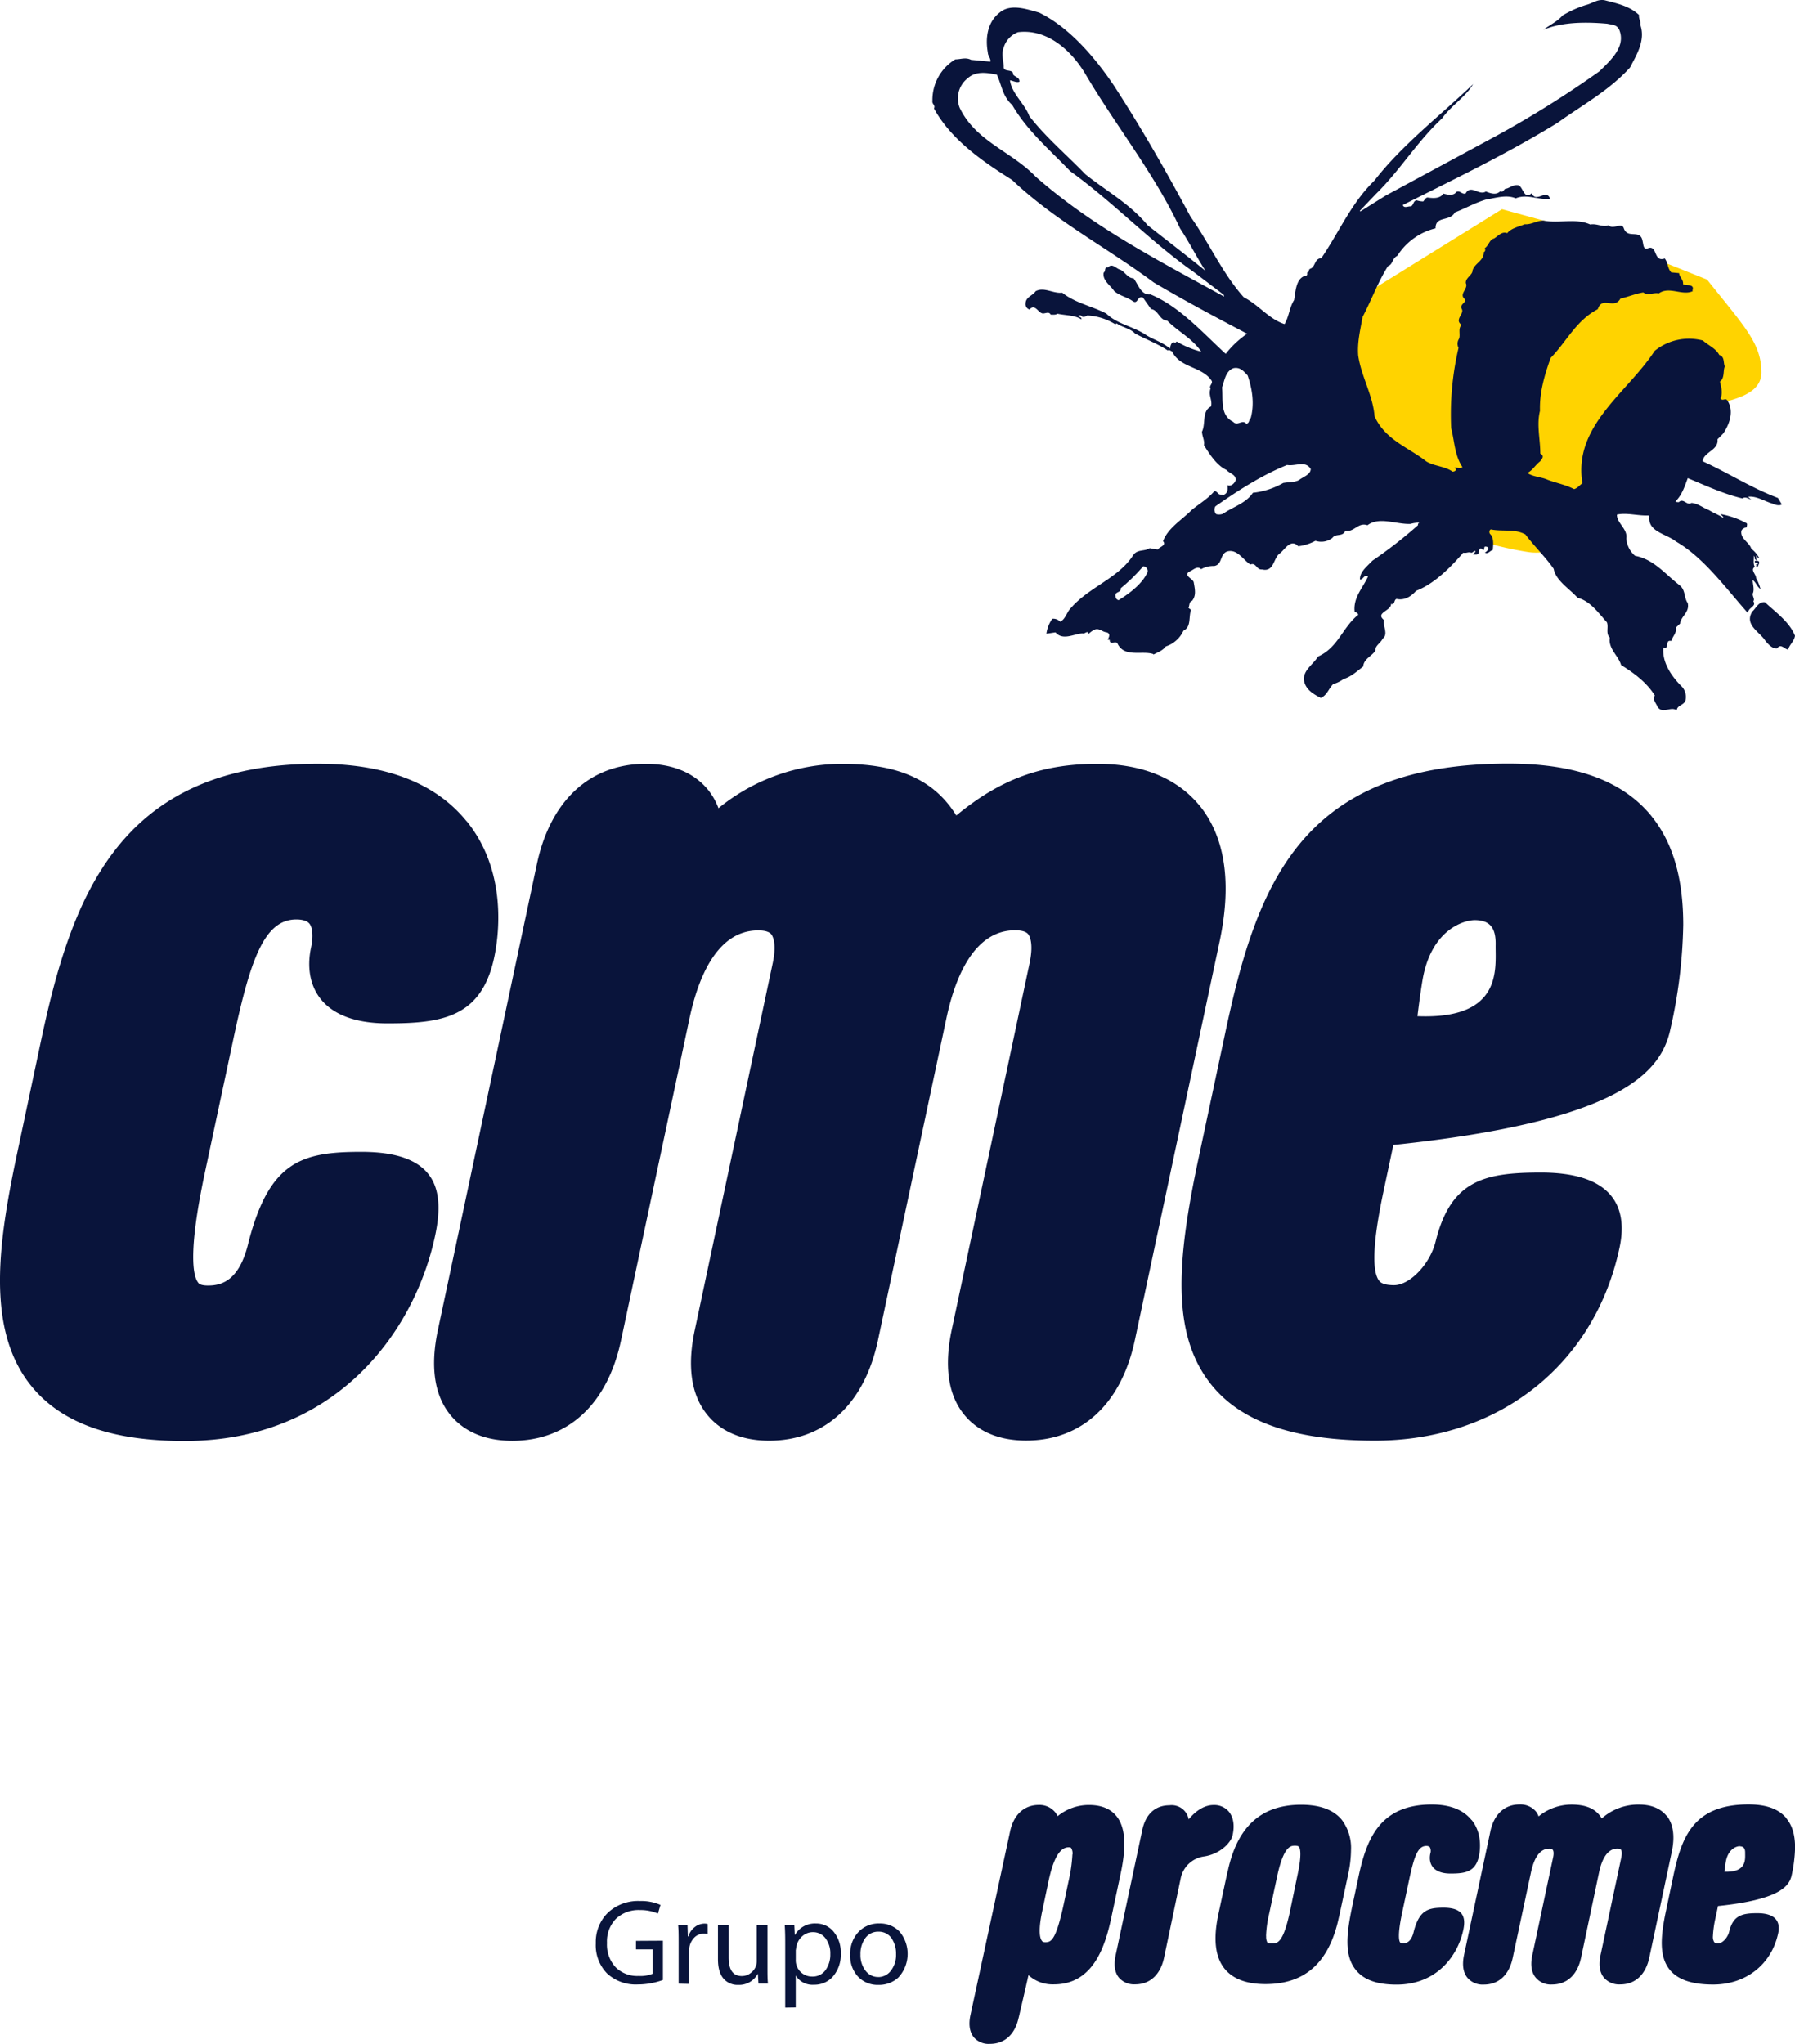<svg id="Layer_1" data-name="Layer 1" xmlns="http://www.w3.org/2000/svg" viewBox="0 0 457.25 520.69"><defs><style>.cls-1{fill:#ffd300;}.cls-1,.cls-2{fill-rule:evenodd;}.cls-2{fill:#09143b;}</style></defs><title>CME Marca</title><path class="cls-1" d="M682.33,493.43c9.79,12.26,13.85,16.34,13.85,23.68s-12.24,7.35-17.13,9.78a31.73,31.73,0,0,0-14.7,14.71c-4.07,8.18-15.62,23.17-27.74,21.22-58.07-9.28-47.33-62-47.33-62l40.81-25.31L653.75,482Z" transform="translate(-247.49 -422.21)"/><path class="cls-2" d="M693.87,578c-2.16,3.43,2,5.22,3.38,7.54.72.81,1.74,2,2.93,1.86,1-1.41,1.92.28,2.81.27.34-1.19,1.57-2.13,1.75-3.5-1.41-3.53-4.94-6-7.65-8.53-1.6-.24-2.27,1.52-3.22,2.36ZM665,426.09c-.09,1,.47,1.34.33,2.43,1.4,4-1,7.73-2.62,10.9-5.34,5.89-12.24,9.6-18.47,14.09-12.87,7.9-26.16,14.26-39.41,20.94.34.93,1.39.24,2.11.34.69-.44.52-1.35,1.4-1.55a5.46,5.46,0,0,0,1.7.29c.34-.35.53-.9,1.06-1,1.36.17,3.18.38,4.07-1,1,.27,2.57.65,3.28-.41.95-.51,1.37.65,2.37.39,1.34-2.44,3.43.65,5.16-.51,1.16.44,2.59,1,3.67-.06.91.43.9-.8,1.63-.69,1-.33,1.91-1.1,3.05-.84,1.17.53,1.47,3.86,3.34,2,1.1,2.72,3.75-1.27,4.67,1.44-2.77.42-5.85-1.34-8.74-.11-2.32-1-5-.11-7.4.27-2.81.77-5.37,2.28-8.09,3.31-1.28,2.42-5,.81-4.93,4.06a16,16,0,0,0-9.74,7c-1.32.59-1.1,2.21-2.38,2.62-2.57,4.09-4.23,8.7-6.47,12.95-.55,3.17-1.38,6.39-1.12,9.8.77,5.36,3.73,10.07,4.18,15.54,2.73,6,8.66,7.91,13.18,11.48,2,1.22,4.74,1.21,6.67,2.59.38,0,.82-.14.91-.6-.18-.16-.29-.38-.53-.31.68-.31,1.55.29,2.14-.24-2-3-2-6.56-2.86-9.9a74.63,74.63,0,0,1,1.87-20.48,2.32,2.32,0,0,1,0-2.1c.68-1-.29-2.78.79-3.74-2-1.4.85-2.85,0-4.13-.58-1.28,1.52-1.54.66-2.6-1.31-1.23,1.12-2.54.4-3.94-.07-1.41,1.72-2,1.72-3.22.56-1.88,2.94-2.46,2.86-4.67.47-.16.41-.73.24-1,1-.57,1.21-2.23,2.36-2.45,1.14-.7,2-1.89,3.37-1.37,1-1.26,2.95-1.66,4.49-2.27,1.7.12,3-.92,4.75-.93,4,.79,8.24-.7,11.92,1,1.61-.34,3.28.79,4.66.17,1.11,1.29,3.38-.9,3.89.82,1,2.82,4.25,0,4.78,3.27.22.71.13,2.47,1.52,1.72,2.28-.63,1.25,3.7,4.12,2.67.84,1.06.68,2.51,1.66,3.54l2,.19c.06,1,1.16,1.71,1,2.8.6.54,3.08-.22,2.39,1.64l.1.15c-2.7,1.26-6-1.33-8.67.58-1.39-.31-2.71.68-3.95-.25-2,.3-3.83,1.14-5.81,1.55-1.65,2.94-4.62-.79-5.78,2.72-5.56,2.9-7.94,8.28-12,12.41-1.49,4.16-2.89,8.78-2.72,13.48-.91,3.59.09,7.26.08,10.89,1.11.59.48,1.33-.06,2-1.22.92-1.91,2.31-3.24,2.94,1.4,1,3.59,1,5.2,1.75,2.27.85,4.54,1.25,6.7,2.37.81-.2,1.42-1,2.13-1.49-2.42-14.66,11.42-23,18.41-33.74a13.86,13.86,0,0,1,12.28-2.63c1.39,1.26,3.31,2,4.16,3.67,1.44.43,1,2,1.42,2.94-.47,1,0,3-1.23,3.84.28,1.37.78,2.81.15,4.29.44.79,1.18-.14,1.66.43,1.88,2.68.64,6.15-1,8.54L685,534.12c.33,2.83-3.52,3.2-3.79,5.6,6.5,2.95,12.45,6.82,19.18,9.34l1,1.65c-.56.42-1.75.13-2.37-.2-2.08-.6-4.08-2-6.21-1.75l.77.78c-.64-.3-1.51-.9-2.23-.35-4.88-1.17-9.36-3.27-13.93-5.17-.77,2.09-1.47,4.28-3.12,5.92.21.25.54.15.82.22,1.21-1.2,2.09,1,3.25.17,1.8.2,2.86,1.23,4.49,1.85,1.14.73,2.37,1.13,3.49,1.91l.15-.15-.77-.77a21.73,21.73,0,0,1,6.71,2.35c.22.25,0,.67,0,1-.47.12-1.2.34-1.37,1-.24,2,2,2.78,2.54,4.48a7.71,7.71,0,0,1,2,2.32c-.45.06-.53-.42-.78-.62.09.33-.16,1.38.69,1.47.31.55-.2,1-.3,1.52-.74,0,0-.42-.49-.75.19,0,.46.14.57-.09-.11-.77-.91.25-.77-.78.14,0,.38.09.42-.1-.28-.22-.43-.28-.51-.59.16-.25-.08-.4-.2-.62.09.92-.24,2,.28,2.87-1.25.73.33,1.88.31,2.84a12.67,12.67,0,0,1,1.13,2.83c-1-.77-1.06-1.63-2-2.33,0,.93.44,2.21.11,3.25-.4.67.58,1.63.05,2.14.95,1.5-1.58,1.6-1.28,3.13-5.65-6.31-11.26-14.2-18.44-18.34-2.37-1.94-7.17-2.43-6.76-6.31l-.25-.32c-2.6.14-5.55-.77-8-.21-.1,2.11,2.75,3.66,2.38,6A6.3,6.3,0,0,0,664,563.8c4.76.89,7.6,4.6,11.29,7.47,1.62,1.23,1.11,3.13,2.12,4.57.55,2.38-1.69,3.25-1.94,5.23l-1.07,1c.29,1.31-.9,2.38-1.19,3.43-1.75-.41-.31,2.26-2,1.64-.37,3.78,2,7.32,4.81,10.09a3.9,3.9,0,0,1,.8,3.48c-.49,1.22-2.1,1.15-2.21,2.47-1.55-1.14-3.56,1.07-4.89-.9-.36-.95-1.32-1.81-.69-2.9-2.08-3.34-5.4-5.78-8.59-7.75-.68-2.4-3.33-4.16-2.87-7-1.12-1-.26-2.66-.75-3.88-2.09-2.34-4.29-5.47-7.45-6.24-2-2.25-5.59-4.41-6.1-7.38-1.94-2.85-5-5.82-7.21-8.77-2.74-1.5-5.77-.67-8.79-1.28-.48.15-.42.82-.26,1.1,1.1,1,.86,2.87.74,4.18-.7.07-1.13,1.08-2,.66.41-.36.87-.62.83-1.19-.14-.39-.49-.34-.82-.37-.34.19,0,.8-.52.94-.14-.26-.5-.7-.81-.35-.39.57.11,1.51-1.12,1.43l-.58,0,.65-.79c-.43-.41-.65.41-1.15.31-.72-.27-1.26.22-2,0-3.25,3.79-7.46,8-12,9.72-1.33,1.5-3,2.51-5,2.07-.74.27-.32,1.57-1.4,1.28.1,1.76-4.08,2.21-1.82,4.07-.25,1.61,1.19,3.69-.31,4.77-.45,1.12-1.95,1.71-1.86,3.08-.9,1.37-3,2.12-3.08,4-1.58,1.21-3.13,2.65-5,3.19a8.32,8.32,0,0,1-2.66,1.3c-1.15,1.12-1.55,2.86-3.17,3.52-1.67-.87-3.55-1.9-4.16-3.95-.79-2.85,2.19-4.46,3.48-6.59,5.14-2.29,6.2-7.42,10.23-10.63-.07-.46-.55-.6-.92-.77-.4-3.67,2.16-6.13,3.42-9-.93-.69-1.26.91-2.06.77-.07-2,1.94-3.42,3.15-4.77a115.13,115.13,0,0,0,11.64-9.06.53.53,0,0,1,.5-.65,8,8,0,0,0-2.43.33c-3.67.13-7.94-1.94-10.95.34-2.36-.84-3.37,1.82-5.65,1.43-.73,1.63-2.36.54-3.29,1.8a4.62,4.62,0,0,1-4.31.73,12.32,12.32,0,0,1-4.39,1.39c-1.83-2-3.37.72-4.55,1.72-1.84,1.09-1.47,4.92-4.65,4.19-1.42.18-1.53-1.88-3-1.25-1.82-1.19-3.38-4.13-6-3.3-1.83.81-1.07,3.27-3.19,3.67a6.36,6.36,0,0,0-3.34.81c-1-1-2,.25-2.88.55-1.86,1.06.8,1.83,1,2.8.26,1.61.74,3.37-.47,4.76-.77.18-.55,1.19-.89,1.74l.67.51c-.67,1.95.1,4.34-1.94,5.32a7.49,7.49,0,0,1-4.49,4c-.8,1.08-2,1.46-3.17,2.09l0-.14c-2.89-1-7.53,1.06-9.22-2.87-.71-.43-1.93.55-1.9-.76l-.56-.05c.42-.56.82-1.59-.24-1.86-1.13-.1-2-1.28-3.21-.6a5.55,5.55,0,0,0-1.37,1c-.22-1.06-.95.1-1.54-.13-2.22.11-5,1.91-6.89-.26l-2.31.34a8.38,8.38,0,0,1,1.51-3.81,2.44,2.44,0,0,1,2,.75c1.39-.65,1.65-2.46,2.77-3.54,4.69-5.36,12.17-7.59,15.86-13.47,1.09-1.5,2.86-.84,4.14-1.72l2.08.35c.45-.72,2.32-1.05,1.35-2.13,1.25-3.38,4.81-5.43,7.28-7.93,1.77-1.49,4.18-2.9,5.68-4.7.47-.37.77.28,1.09.4.23.55.92.27,1.39.42,1.12-.42,1.1-1.6.93-2.47.91.42,1.73-.38,2.07-1.06.4-1.61-1.51-1.86-2.24-2.78-2.56-1.17-4.36-4.08-5.79-6.34.26-1.12-.47-2.27-.49-3.45,1-2-.07-5.29,2.31-6.42.4-1.66-.77-2.87-.13-4.55-.53-.73.79-1.3.21-2.1-2.57-3.64-8-3.12-10-7.36-.37-.07-.7-.58-1.12-.24-2.24-1.56-5.7-2.91-8.35-4.33-1.1-1.26-3.25-1.54-4.69-2.59l-.31.25a14.83,14.83,0,0,0-7.15-2.25c-.49.25-.65.46-1.3.31-.15-.4-.51-.33-.8-.35l-.16.08c.18.51.92.31.77.95-1.7-1.11-4.2-1-6.11-1.44-.48.36-1.09.22-1.72.24-.44-.92-1.4-.2-2.08-.32-1.16-.21-1.91-2.56-3.3-1a1.39,1.39,0,0,1-1-1.53c0-1.65,1.84-2,2.56-3.13,2.18-1.16,4.46.66,6.76.38,3.28,2.62,7.55,3.41,11.22,5.31,2.82,2.75,7,3.3,10.23,5.53,2,1.22,4.26,1.85,6,3.42.07-.51.39-2.19,1.43-1.42,0-.24.19-.26.29-.39a23.34,23.34,0,0,0,6.26,2.58c-2.42-3.49-5.78-5-8.69-7.92-2-.08-2.21-2.7-4.11-2.94L538.63,498c-1.52-.56-1.2,1.93-2.65.89s-3.33-1.32-4.72-2.59c-.79-1.31-3-2.62-2.64-4.63.59-.33.14-1.61,1.1-1.32,1.12-1.26,2.14.39,3.21.59,1.18.59,1.86,2.17,3.32,2.17,1.18,1.56,1.94,4.38,4.29,4.09,7.43,3.09,13.16,9.62,19.18,15.16a24.54,24.54,0,0,1,5.46-5.13c-7.87-4.12-16-8.47-23.8-13.07-11.91-8.88-25-15.61-36.1-26.13-7.37-4.62-15.55-10.23-19.88-18.2.46-.79-.55-1.13-.39-1.87a12.07,12.07,0,0,1,5.84-10.63c1.39,0,2.61-.58,4,.12l4.91.47c.21-.74-.62-1.46-.63-2.32-.68-3.7-.11-7.76,3-10.18,2.79-2.38,7-.85,10.07,0,7.65,3.74,14.13,11.32,19,18.53,7,10.77,13.51,22.15,19.55,33.45,4.81,6.73,8,14.27,13.58,20.55,3.68,1.83,6.37,5.54,10.38,6.83,1.13-1.88,1.24-4.28,2.43-6.13.4-2.24.45-5.62,3-6.23.23.06.36-.21.33-.4l0-.42c.66,0,.22-.76.81-.93,1.36-.51,1-2.61,2.79-2.68,4.51-6.58,7.64-14.08,13.53-19.77,6.94-9,16.84-16.63,25.15-24.58-1.9,3.25-5.69,5.57-7.9,8.71-6.44,6-10.63,13.15-16.88,19.29l-4.09,4.29.13.15,6.47-4.05,28.22-15.23a262.68,262.68,0,0,0,26.22-16.42c2.86-2.8,6.88-6.37,5-10.7-.71-1.25-1.76-1.12-3-1.42-5.56-.49-11.47-.46-16.26,1.54,1.72-1.3,3.59-2.14,4.86-3.64a27.8,27.8,0,0,1,5.93-2.67c1.73-.41,2.87-1.53,4.78-1.23,3.17.82,6.46,1.51,8.84,3.83Zm-158.21,4.33a6.06,6.06,0,0,0-3.62,3.88c-.64,1.65-.06,3.38,0,4.82-.12,1.5,1.79.69,2.37,1.64-.28,1,1.8.92,1.62,2.28-.65.31-1.72-.27-2.39-.37.44,3.4,3.79,6,4.93,9.12,4.32,5.54,9.53,9.88,14.27,14.81,5.43,4.35,11.26,7.46,15.87,13,4.9,3.87,10,7.75,14.73,11.61-2.31-3.59-4.11-7.27-6.47-10.8-6.48-13.91-16.49-26.32-24.18-39.44-3.66-6.09-9.79-11.47-17.1-10.56Zm-13,11.89a6.52,6.52,0,0,0-1.85,7.33c4.07,8.59,13.21,11.13,19.37,17.57,14.57,12.83,31.43,21.46,48,30.56l-.09-.46-7.63-5.8c-11-7.71-20.58-17.86-31.49-25.7-5.17-5.42-10.92-10.22-14.77-16.87-2.51-2.21-2.68-5.17-3.92-7.72-2.61-.49-5.42-1-7.6,1.09Zm68,73.67c-2.1.67-2.35,3.13-3,4.94.31,3.08-.59,7.06,2.84,8.76,1.1,1.19,2.27-.71,3.34.47.85-.12.6-1,1.13-1.44,1-3.68.35-7.52-.79-10.85-.94-1-1.83-2.15-3.49-1.88Zm13.59,24.68c-6.38,2.58-12.35,6.39-18.28,10.54a1.65,1.65,0,0,0,.22,2,2.88,2.88,0,0,0,1.71-.1c2.54-1.78,5.83-2.65,7.62-5.35a19.75,19.75,0,0,0,7.73-2.5c1.39-.25,2.79-.11,4-.73,1-.81,3-1.39,3-2.84-1.4-2.21-3.8-.65-6-1Zm-36.68,25.81a44.4,44.4,0,0,1-5.71,5.59c.13,1.3-1.66.73-1.33,2.14a1,1,0,0,0,.78.91c2.54-1.59,5.67-3.84,7.13-6.66A1.2,1.2,0,0,0,538.69,566.47Z" transform="translate(-247.49 -422.21)"/><path class="cls-2" d="M668.2,630.14c-7.32-9-19.25-13.4-36.49-13.4-53.21,0-64.18,31.25-72.19,69l-6.79,31.89c-5.52,26-6.9,44.71,3.41,57.44,7.7,9.51,21.31,14.15,41.59,14.15,31.5,0,56-19.33,62.33-49.25,1.68-7.88.55-19.05-20-19.05-14.41,0-23,1.89-26.88,17.62-1.43,5.71-6.55,11.07-10.57,11.07-1.92,0-3.19-.35-3.77-1.08-.91-1.13-1.25-3.27-1.25-5.88,0-6,1.77-14.32,2.6-18.21l2.24-10.55c57.88-6.06,68.21-18.47,70.57-29.51a128.37,128.37,0,0,0,3.27-26.56c0-12-2.69-21-8.07-27.66Zm-44.88,26.47c3.64.08,5.25,1.89,5.16,6.29-.1,5.89,2,19.07-19.91,18.19,0,0,.58-5,1.27-9.1,2.2-13.16,10.77-15.44,13.48-15.38Zm-70.26-29.19c6.55,8.09,8.27,19.76,5.1,34.68L536.58,763.61c-3.46,16.27-13.55,25.59-27.71,25.59-8.64,0-13.34-3.6-15.77-6.6-4.08-5-5.14-12.3-3.19-21.55l19.84-93.4c1.1-5.16,0-7-.33-7.45-.74-.92-2.44-1-3.38-1-10.49,0-15.29,12.17-17.46,22.38l-17.44,82.06c-3.46,16.27-13.56,25.59-27.72,25.59-8.64,0-13.34-3.6-15.76-6.6-4.09-5-5.17-12.3-3.19-21.55l19.84-93.4c1.1-5.16,0-7-.33-7.45-.76-.92-2.43-1-3.37-1-10.51,0-15.29,12.17-17.47,22.38l-17.45,82.06c-3.45,16.27-13.55,25.59-27.71,25.59-8.62,0-13.34-3.6-15.77-6.6-4.08-5-5.14-12.3-3.19-21.55l25.24-118.78c3.46-16.23,13.56-25.53,27.71-25.53,8.7,0,13.46,3.61,15.92,6.66a16.72,16.72,0,0,1,2.62,4.65,49.93,49.93,0,0,1,31.39-11.31c14.44,0,23.57,4.08,29.19,13.16,11.28-9.33,21.93-13.16,36-13.16,11.34,0,20.33,3.69,26,10.68Zm-186.72,4c-7.87-9.72-20.61-14.64-37.86-14.64-51.27,0-63,35-70.64,71l-5.92,27.94c-4.69,22.12-8.31,45,3.55,59.59,7.61,9.4,20.39,14,39,14,38.94,0,58.75-28.21,63.87-52.33,2.32-11,1-21.33-18.78-21.33-15.1,0-23.47,2.28-28.82,23.25-2.31,9.7-6.94,10.8-10.23,10.8-2,0-2.37-.51-2.5-.68-1.28-1.56-2.74-7.25,1.62-27.86l7.22-33.85c4.44-20.92,8-30.87,16.14-30.87.93,0,2.57.14,3.34,1.09s1,3.27.41,6c-2,9.18,1.93,19.39,19.46,19.39,13.78,0,23.94-1.49,27.18-16.79C374.43,661.22,377,644.49,366.34,631.38Z" transform="translate(-247.49 -422.21)"/><path class="cls-2" d="M416.36,916.61v10a18.61,18.61,0,0,1-6.4,1.15,10.77,10.77,0,0,1-7.81-2.79,10.24,10.24,0,0,1-2.89-7.73,10.4,10.4,0,0,1,3.06-7.74,11.24,11.24,0,0,1,8.23-3,12,12,0,0,1,5.19,1l-.65,2.2a11.14,11.14,0,0,0-4.6-.9,8.34,8.34,0,0,0-6.11,2.24,8.26,8.26,0,0,0-2.27,6.14,8.45,8.45,0,0,0,2.18,6.17,7.8,7.8,0,0,0,5.86,2.24,8.33,8.33,0,0,0,3.58-.56v-6.21H409.5v-2.17Zm4,10.95,0-10.3c0-1.87,0-3.43-.13-4.67h2.39l.09,2.94h.12a4.79,4.79,0,0,1,1.64-2.39,4,4,0,0,1,2.51-.89,3.32,3.32,0,0,1,.77.1v2.56a5,5,0,0,0-1-.09,3.29,3.29,0,0,0-2.4,1,4.57,4.57,0,0,0-1.25,2.53,7.42,7.42,0,0,0-.12,1.27v8Zm22.63-15v10.89c0,1.67,0,3,.13,4.08h-2.42l-.15-2.44h-.06a5.39,5.39,0,0,1-4.95,2.78,4.72,4.72,0,0,1-3.46-1.3c-1.14-1.11-1.7-2.86-1.7-5.25v-8.76h2.72v8.29c0,3.18,1.11,4.76,3.34,4.76a3.65,3.65,0,0,0,2.28-.77,3.8,3.8,0,0,0,1.3-1.7,3.62,3.62,0,0,0,.25-1.39v-9.19Zm4.52,21.09v-16.2c0-1.36,0-3-.13-4.89h2.45l.12,2.57H450a5.82,5.82,0,0,1,5.32-2.91,5.7,5.7,0,0,1,4.54,2.12,8.19,8.19,0,0,1,1.8,5.49,8.43,8.43,0,0,1-2.08,6,6.28,6.28,0,0,1-4.76,2,5,5,0,0,1-4.63-2.35v8.13Zm2.69-14.78v2.57a4.12,4.12,0,0,0,4.2,4.3,4,4,0,0,0,3.34-1.58A6.76,6.76,0,0,0,459,920a6.33,6.33,0,0,0-1.15-3.9,3.91,3.91,0,0,0-3.31-1.67,4,4,0,0,0-2.56.93,4.59,4.59,0,0,0-1.55,2.44,4.87,4.87,0,0,0-.18,1.11Zm21,9h0a6.85,6.85,0,0,1-5.13-2.1,7.7,7.7,0,0,1-2-5.6,8,8,0,0,1,2.16-5.84,7,7,0,0,1,5.26-2.11,6.82,6.82,0,0,1,5.21,2.14,8.85,8.85,0,0,1-.36,11.62,7.24,7.24,0,0,1-5.07,1.89Zm0-2h0a4,4,0,0,0,3.25-1.65,6.52,6.52,0,0,0,1.3-4.16,7,7,0,0,0-1-3.84,3.89,3.89,0,0,0-3.46-1.91,4,4,0,0,0-3.5,1.82,6.85,6.85,0,0,0-1.11,4,6.48,6.48,0,0,0,1.28,4.11A4,4,0,0,0,471.27,925.86Z" transform="translate(-247.49 -422.21)"/><path class="cls-2" d="M507,936.17h0s2-8.56,2.48-10.79a9.14,9.14,0,0,0,6.44,2.36c9.79,0,13-9.13,14.67-17.07h0l2.31-10.86h0c1.08-5,1.91-11.33-1-14.92-1.53-1.9-3.88-2.85-7-2.85a12.53,12.53,0,0,0-8,2.85,4.68,4.68,0,0,0-.62-1,5.16,5.16,0,0,0-4.17-1.86c-3.72,0-6.41,2.48-7.31,6.73h0l-10.09,46.74h0c-.53,2.44-.24,4.34.83,5.7a5,5,0,0,0,4.13,1.69c3.76,0,6.41-2.43,7.32-6.73Zm13.67-41.53a38.76,38.76,0,0,1-1,6.9h0l-1.12,5.33h0c-2,9.38-3.18,10.13-4.75,10.13-.58,0-.78-.17-.91-.38-.37-.45-1.07-2.06.09-7.52h0l1.61-7.64h0c1.24-5.83,2.89-8.64,5.12-8.64.5,0,.62.13.66.21a2.67,2.67,0,0,1,.33,1.61ZM560.19,899l-2.36,11h0c-1.32,6.27-.78,10.77,1.61,13.75,2.11,2.6,5.62,3.92,10.41,3.92,10.15,0,16.26-5.57,18.7-17l0,0,.12-.49h0l2.27-10.57h0a30.33,30.33,0,0,0,.7-6.07,11.9,11.9,0,0,0-2.31-7.68c-2.1-2.6-5.61-3.88-10.4-3.88-10.16,0-16.27,5.53-18.7,17ZM570,915.45a28.08,28.08,0,0,1,.74-5.49h0l2.07-9.66h0c1.69-7.89,3.51-7.89,4.58-7.89.74,0,.91.21,1,.29.25.33.79,1.69-.33,6.94h0l-2,9.66h0c-1.74,8-3.18,8-4.63,8-.41,0-.94,0-1.11-.25a3.13,3.13,0,0,1-.29-1.61ZM550.3,885.68h0c2-2.39,4.17-3.63,6.31-3.63a4.85,4.85,0,0,1,3.92,1.69c1.16,1.45,1.53,3.51.91,6.15-.45,1.74-3.05,4.59-7.14,5.25a7.05,7.05,0,0,0-6.07,5.73h0L544,921h0c-.91,4.25-3.59,6.73-7.31,6.73A5.12,5.12,0,0,1,532.5,926c-1.07-1.32-1.32-3.22-.82-5.69h0l6.81-32h0c.87-4,3.34-6.19,6.89-6.19a4.41,4.41,0,0,1,4.92,3.63Zm72.07.18h0c2.81,3.46,2.13,7.94,1.86,9.2-.87,4.08-3.56,4.45-7.23,4.45-4.66,0-5.68-2.69-5.15-5.12a2.13,2.13,0,0,0-.13-1.61,1.25,1.25,0,0,0-.89-.31c-2.16,0-3.09,2.66-4.29,8.21h0l-1.92,9h0c-1.14,5.46-.77,7-.43,7.41,0,0,.15.18.68.18.86,0,2.1-.31,2.72-2.87,1.42-5.59,3.64-6.2,7.65-6.2,5.28,0,5.62,2.77,5,5.68-1.36,6.42-6.63,13.92-17,13.92-5,0-8.36-1.24-10.37-3.74-3.18-3.89-2.19-9.94-1-15.83h0l1.58-7.41h0c2-9.57,5.15-18.9,18.77-18.9,4.6,0,8,1.33,10.09,3.92ZM672,884.78c-1.51-1.85-3.89-2.84-6.91-2.84a13.93,13.93,0,0,0-9.57,3.52c-1.48-2.44-3.92-3.52-7.72-3.52a13.22,13.22,0,0,0-8.37,3,5.11,5.11,0,0,0-.68-1.24,5.17,5.17,0,0,0-4.22-1.79c-3.77,0-6.46,2.5-7.38,6.8h0l-6.73,31.58h0c-.5,2.47-.22,4.41.86,5.74a5.07,5.07,0,0,0,4.2,1.76c3.77,0,6.45-2.47,7.35-6.82h0l4.66-21.8h0c.59-2.72,1.82-6,4.63-6,.25,0,.71,0,.89.28.1.09.41.59.1,2h0l-5.28,24.82h0c-.53,2.47-.25,4.41.86,5.74a5,5,0,0,0,4.17,1.76c3.77,0,6.45-2.47,7.38-6.82h0l4.6-21.8h0c.58-2.72,1.85-6,4.66-6a1.24,1.24,0,0,1,.9.28c.09.09.37.59.09,2h0l-5.28,24.82h0c-.53,2.47-.25,4.41.83,5.74a5.13,5.13,0,0,0,4.2,1.76c3.77,0,6.45-2.47,7.38-6.82h0l5.74-27h0c.83-4,.37-7.07-1.36-9.23Zm30.6.75h0c1.45,1.75,2.16,4.16,2.16,7.34a35.56,35.56,0,0,1-.87,7.07c-.61,2.93-3.36,6.24-18.77,7.84-.24,1.21-.58,2.81-.58,2.81a26.29,26.29,0,0,0-.71,4.85,2.51,2.51,0,0,0,.34,1.54,1.25,1.25,0,0,0,1,.31c1.08,0,2.44-1.45,2.81-3,1-4.17,3.34-4.69,7.17-4.69,5.46,0,5.77,3,5.31,5.09-1.67,7.93-8.19,13.09-16.58,13.09-5.37,0-9-1.24-11.05-3.77-2.72-3.39-2.38-8.36-.9-15.28h0l1.79-8.49h0c2.13-10,5.06-18.34,19.2-18.34,4.6,0,7.75,1.18,9.7,3.59Zm-11.92,7h0c-.71,0-3,.59-3.58,4.08-.19,1.08-.34,2.44-.34,2.44,5.83.21,5.25-3.27,5.28-4.85C692.05,893.06,691.62,892.59,690.66,892.56Z" transform="translate(-247.49 -422.21)"/></svg>